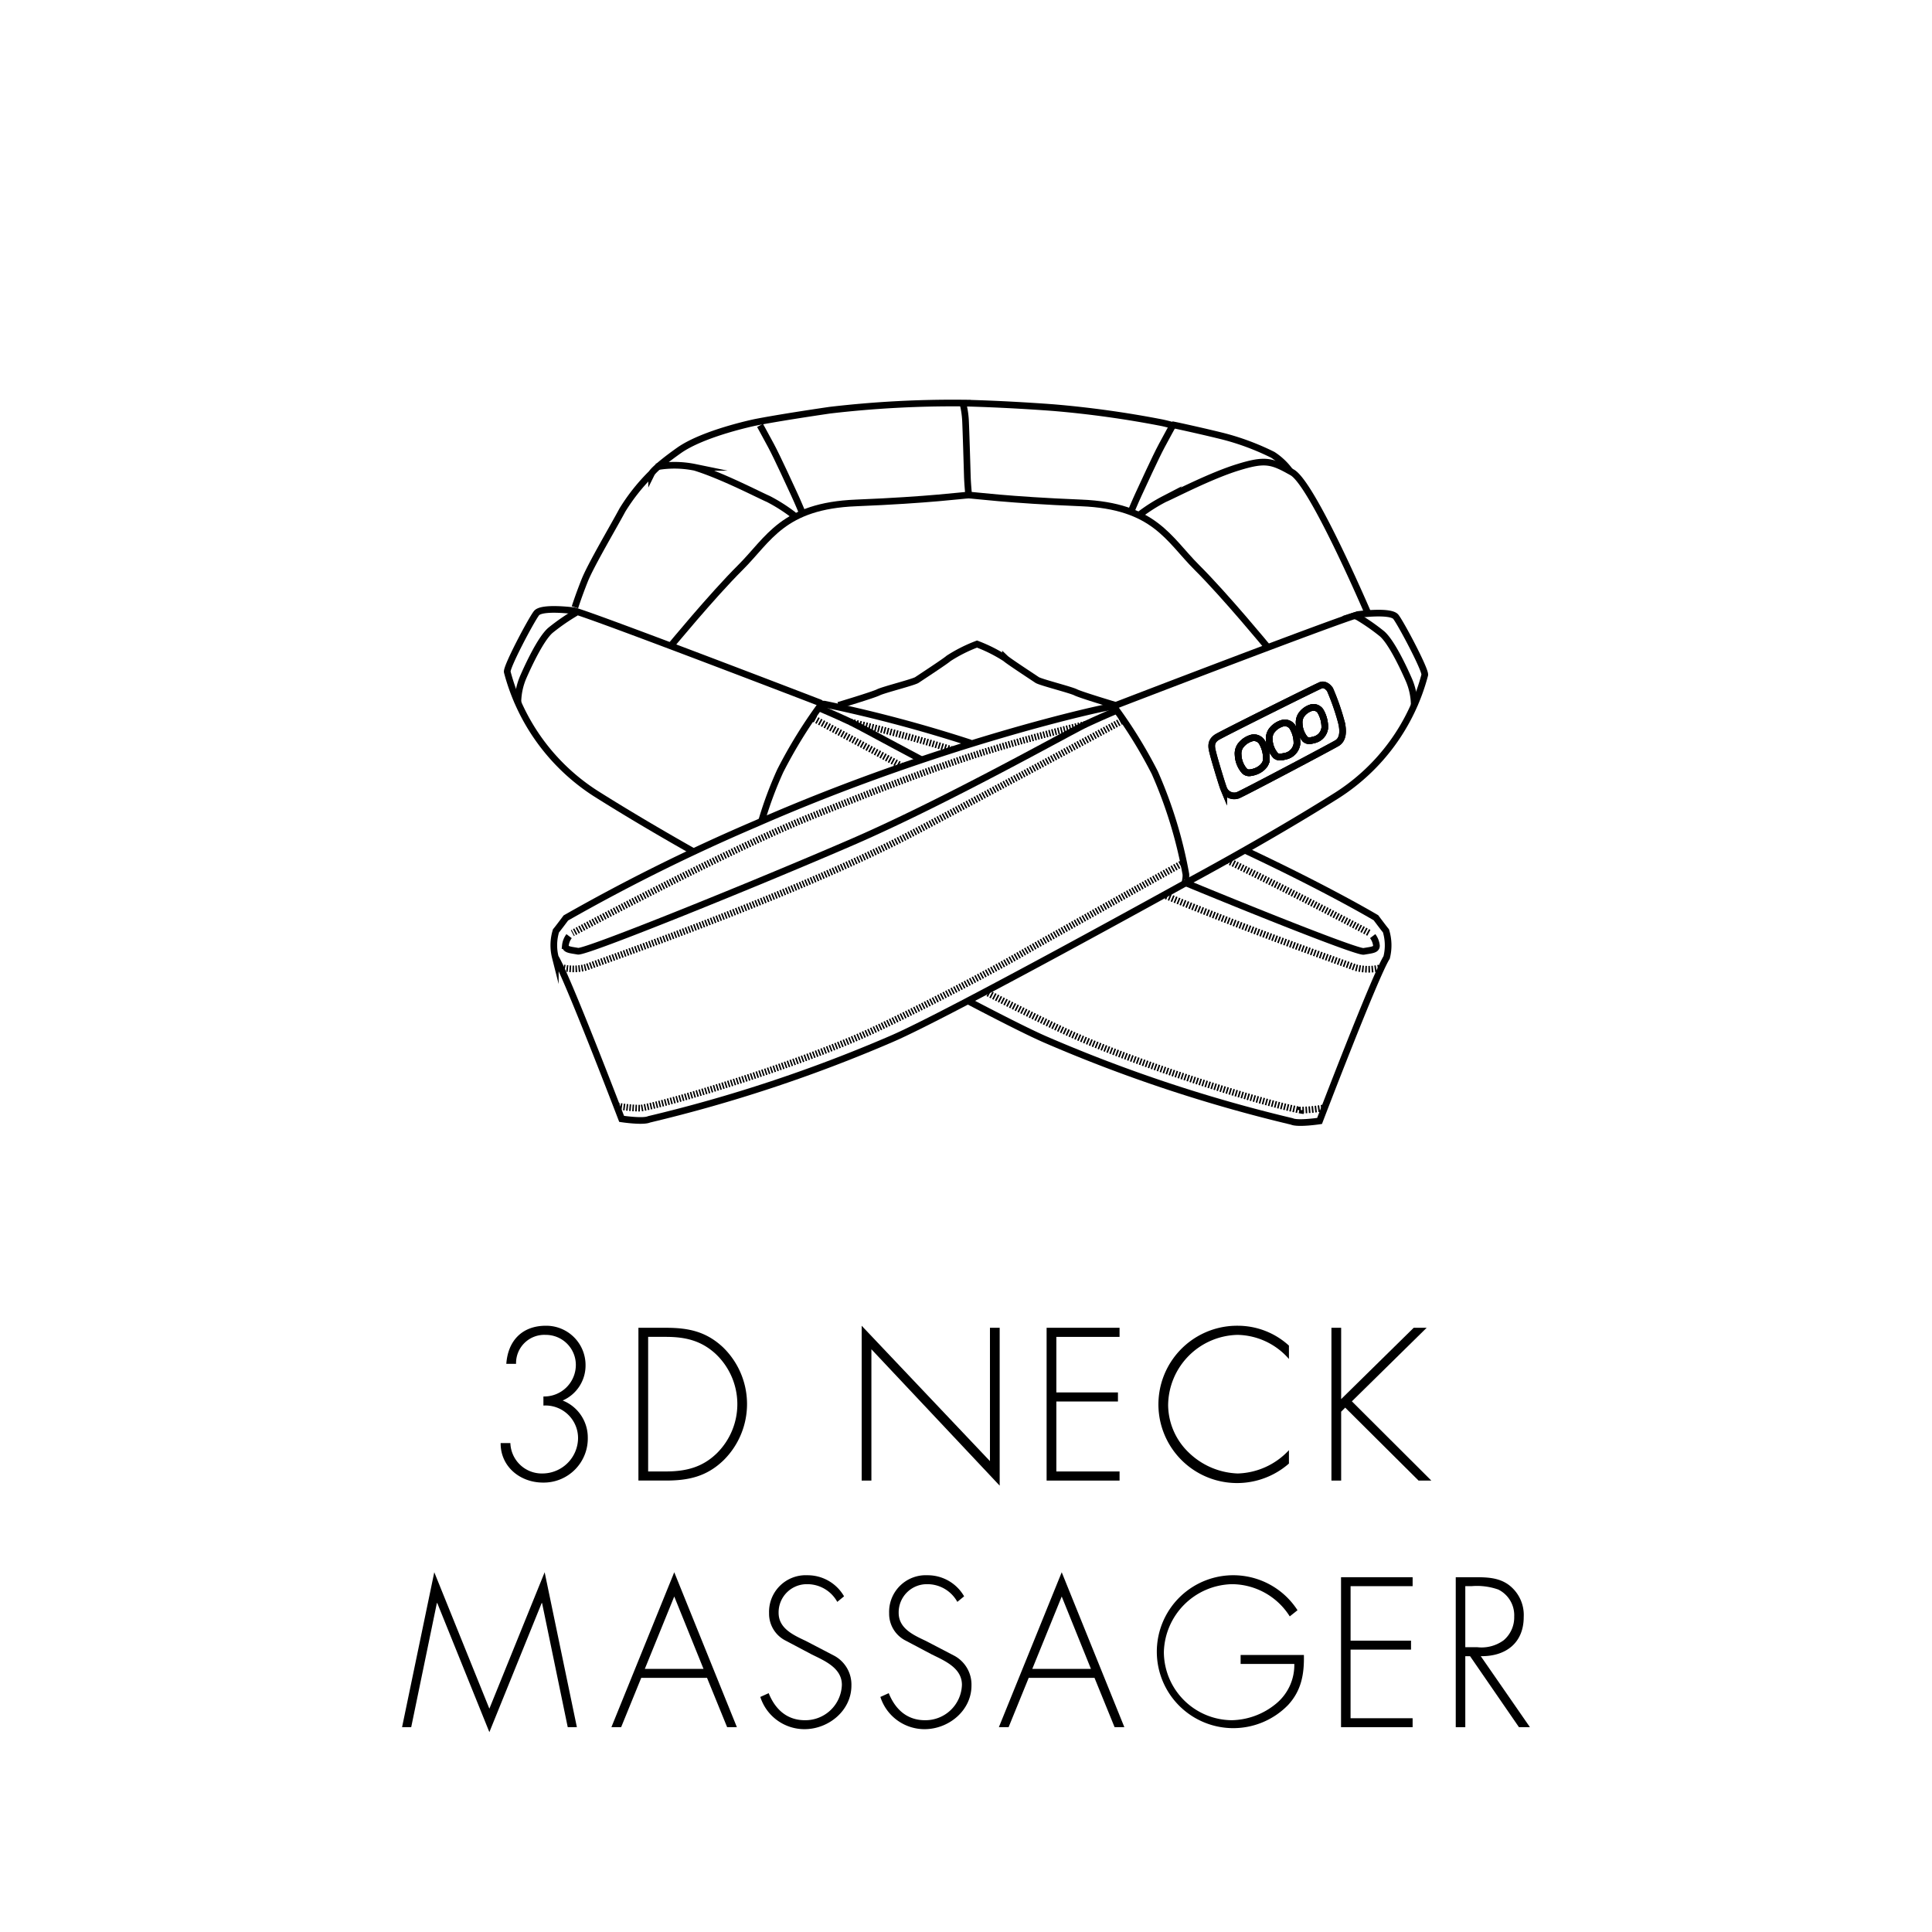 <svg xmlns="http://www.w3.org/2000/svg" width="290" height="290" viewBox="0 0 290 290"><defs><style>.cls-1,.cls-2,.cls-3,.cls-4,.cls-5,.cls-6{fill:none;stroke:#000;stroke-miterlimit:10;}.cls-2{stroke-dasharray:0.238 0.238;}.cls-3{stroke-dasharray:0.238 0.238;}.cls-4{stroke-dasharray:0.236 0.236;}.cls-5{stroke-dasharray:0.225 0.225;}.cls-6{stroke-dasharray:0.225 0.225;}</style></defs><title>アートボード 6</title><g id="design_ol" data-name="design ol"><path d="M81.569,209.616a4.748,4.748,0,0,0,4.867-4.776,4.508,4.508,0,0,0-4.531-4.471,4.242,4.242,0,0,0-4.442,4.349H76c.243-3.467,2.374-5.719,5.933-5.719a5.9,5.9,0,0,1,5.96,5.9,5.731,5.731,0,0,1-3.436,5.323,5.964,5.964,0,0,1,3.772,5.566,6.616,6.616,0,0,1-6.723,6.752c-3.438,0-6.387-2.4-6.358-5.931h1.46a4.723,4.723,0,0,0,4.867,4.564,5.356,5.356,0,0,0,5.294-5.294,4.893,4.893,0,0,0-5.2-4.9Z"/><path d="M95.829,199.305h4.137c3.345,0,5.991.546,8.517,2.889a11.864,11.864,0,0,1,.122,17c-2.524,2.433-5.232,3.042-8.639,3.042H95.829Zm4.106,21.565c3.011,0,5.506-.608,7.7-2.767a10.365,10.365,0,0,0-.274-14.935c-2.19-1.978-4.564-2.5-7.422-2.5H97.289v20.2Z"/><path d="M150.055,223,130.8,202.528v19.711h-1.46V199l19.255,20.319V199.305h1.46Z"/><path d="M158.561,200.672v8.335h9.247v1.367h-9.247V220.87h9.49v1.369H157.1V199.305h10.95v1.367Z"/><path d="M193.474,203.988a10.465,10.465,0,0,0-7.7-3.619,10.654,10.654,0,0,0-10.433,10.554,9.981,9.981,0,0,0,3.073,7.088,11.126,11.126,0,0,0,7.36,3.163,10.9,10.9,0,0,0,7.7-3.5v2.009a11.807,11.807,0,1,1-7.6-20.684,11.369,11.369,0,0,1,7.6,2.982Z"/><path d="M212.2,199.305h1.947l-11.225,11.041,11.924,11.893h-1.916l-11.01-10.95-.608.608v10.342h-1.46V199.305h1.46v10.707Z"/><path d="M81.367,240.626h-.061L73.456,260l-7.82-19.374h-.061l-3.851,18.627H60.352L65.187,236l8.269,20.477L81.754,236l4.837,23.253H85.219Z"/><path d="M96.252,251.85l-3.015,7.4H91.776L101.208,236l9.4,23.253h-1.463l-3.015-7.4Zm4.956-12.209-4.418,10.866H105.6Z"/><path d="M125.678,240.448a5.134,5.134,0,0,0-4.566-2.657,4.231,4.231,0,0,0-4.24,4.3c0,2.358,2.24,3.343,4.06,4.207l4.3,2.24a4.915,4.915,0,0,1,2.568,4.477c0,3.732-3.4,6.539-7.045,6.539a6.953,6.953,0,0,1-6.628-4.837l1.255-.567c.955,2.388,2.716,4.06,5.432,4.06a5.477,5.477,0,0,0,5.553-5.314c0-2.538-2.6-3.61-4.537-4.566l-4.06-2.149a4.511,4.511,0,0,1-2.329-4.031,5.5,5.5,0,0,1,5.762-5.7,6.31,6.31,0,0,1,5.493,3.163Z"/><path d="M143.7,240.448a5.134,5.134,0,0,0-4.566-2.657,4.231,4.231,0,0,0-4.24,4.3c0,2.358,2.24,3.343,4.06,4.207l4.3,2.24a4.915,4.915,0,0,1,2.568,4.477c0,3.732-3.4,6.539-7.045,6.539a6.953,6.953,0,0,1-6.628-4.837l1.255-.567c.955,2.388,2.716,4.06,5.432,4.06a5.477,5.477,0,0,0,5.553-5.314c0-2.538-2.6-3.61-4.537-4.566l-4.06-2.149a4.511,4.511,0,0,1-2.329-4.031,5.5,5.5,0,0,1,5.762-5.7,6.31,6.31,0,0,1,5.493,3.163Z"/><path d="M154.412,251.85l-3.015,7.4h-1.461L159.368,236l9.4,23.253h-1.463l-3.015-7.4Zm4.956-12.209-4.418,10.866h8.805Z"/><path d="M195.719,248.418c.059,2.835-.358,5.312-2.358,7.492a11.476,11.476,0,1,1,1.4-14.209l-1.164.925a10.309,10.309,0,0,0-8.686-4.835A10.464,10.464,0,0,0,174.7,248a10.281,10.281,0,0,0,10.21,10.21,10.753,10.753,0,0,0,6.626-2.477,7.511,7.511,0,0,0,2.746-5.97h-8.061v-1.344Z"/><path d="M202.727,238.089v8.18H211.8v1.344h-9.075v10.3h9.313v1.344H201.294V236.745h10.746v1.344Z"/><path d="M229.648,259.253H228L220.662,248.6h-.716v10.657h-1.433V236.745h2.8c1.821,0,3.612.03,5.134,1.135a5.649,5.649,0,0,1,2.269,4.835c0,3.912-2.716,5.942-6.448,5.881Zm-7.881-12a5.608,5.608,0,0,0,3.938-1.044,4.5,4.5,0,0,0,1.583-3.552,4.3,4.3,0,0,0-2.388-4.06,9.634,9.634,0,0,0-4.029-.508h-.925v9.164Z"/><polygon class="cls-1" points="203.564 92.342 203.653 92.508 203.302 92.425 203.564 92.342"/><path class="cls-1" d="M198.222,102.872c-.879.372-15,7.393-15.607,7.814-1.027.714-.743,1.579-.5,2.545s1.348,4.626,1.565,5.152a1.7,1.7,0,0,0,2.135.988c1.078-.452,14.1-7.346,14.9-7.837s1.05-1.635.577-3.323a35.136,35.136,0,0,0-1.652-4.7C199.39,103.131,198.828,102.616,198.222,102.872Z"/><path class="cls-1" d="M185.846,113.3a3.873,3.873,0,0,0,.993,2.466c.325.229.545.335,1.36.113.928-.253,1.872-.988,1.886-1.915a4.761,4.761,0,0,0-.724-2.659,1.434,1.434,0,0,0-1.362-.556,3.171,3.171,0,0,0-1.716,1.078A2.047,2.047,0,0,0,185.846,113.3Z"/><path class="cls-1" d="M185.846,113.3a3.873,3.873,0,0,0,.993,2.466c.325.229.545.335,1.36.113.928-.253,1.872-.988,1.886-1.915a4.761,4.761,0,0,0-.724-2.659,1.434,1.434,0,0,0-1.362-.556,3.171,3.171,0,0,0-1.716,1.078A2.047,2.047,0,0,0,185.846,113.3Z"/><path class="cls-1" d="M190.524,111.019a3.776,3.776,0,0,0,.972,2.409c.319.224.591.307,1.389.09a2.211,2.211,0,0,0,1.791-1.851,4.639,4.639,0,0,0-.709-2.6,1.405,1.405,0,0,0-1.334-.542,3.109,3.109,0,0,0-1.681,1.053A2,2,0,0,0,190.524,111.019Z"/><path class="cls-1" d="M190.524,111.019a3.776,3.776,0,0,0,.972,2.409c.319.224.591.307,1.389.09a2.211,2.211,0,0,0,1.791-1.851,4.639,4.639,0,0,0-.709-2.6,1.405,1.405,0,0,0-1.334-.542,3.109,3.109,0,0,0-1.681,1.053A2,2,0,0,0,190.524,111.019Z"/><path class="cls-1" d="M195.013,108.616a3.813,3.813,0,0,0,.907,2.353c.3.219.547.3,1.285.092a2.092,2.092,0,0,0,1.651-1.8,4.735,4.735,0,0,0-.664-2.536,1.281,1.281,0,0,0-1.235-.533,2.838,2.838,0,0,0-1.552,1.022A2.013,2.013,0,0,0,195.013,108.616Z"/><path class="cls-1" d="M195.013,108.616a3.813,3.813,0,0,0,.907,2.353c.3.219.547.3,1.285.092a2.092,2.092,0,0,0,1.651-1.8,4.735,4.735,0,0,0-.664-2.536,1.281,1.281,0,0,0-1.235-.533,2.838,2.838,0,0,0-1.552,1.022A2.013,2.013,0,0,0,195.013,108.616Z"/><path class="cls-1" d="M100.489,97.185s6.368-7.743,10.645-12,6.347-9.254,17.385-9.695,16.189-1.175,16.879-1.175,5.841.734,16.879,1.175,13.108,5.435,17.385,9.695,10.645,12,10.645,12"/><path class="cls-1" d="M167.457,105.875s-5.21-1.56-5.992-1.952-5.289-1.518-5.795-1.861-4.327-2.84-4.739-3.232a22.544,22.544,0,0,0-4.276-2.154,22.544,22.544,0,0,0-4.276,2.154c-.412.392-4.233,2.889-4.739,3.232s-5.013,1.469-5.795,1.861-5.992,1.952-5.992,1.952"/><path class="cls-1" d="M205.326,92.031s-8.293-19.391-11.367-21.126-4.035-2.028-8.154-.755-9.546,4.113-11.018,4.749a25.243,25.243,0,0,0-3.836,2.449"/><path class="cls-1" d="M193.643,70.729a9.774,9.774,0,0,0-2.592-2.458,38.009,38.009,0,0,0-7.243-2.729c-2.934-.744-7.153-1.657-7.32-1.69a1.883,1.883,0,0,0-.448,0s-1.194-.316-1.635-.4a152.589,152.589,0,0,0-16.263-2.263c-7.875-.588-13.618-.688-13.618-.688a158.434,158.434,0,0,0-20,1.075c-8.191,1.206-11.173,1.826-11.173,1.826s-7.758,1.6-11.451,4.223-4.088,3.422-4.088,3.422a29.2,29.2,0,0,0-4.379,5.5c-1.342,2.512-4.746,8.259-5.672,10.583S86.3,91.155,86.3,91.155"/><path class="cls-1" d="M144.524,60.5a13.5,13.5,0,0,1,.4,2.571c.069,1.359.241,7.108.276,8.346s.2,2.891.2,2.891"/><path class="cls-1" d="M176.04,63.851s-.69,1.243-1.656,3.043-2.9,6.059-3.434,7.2-1.2,2.745-1.2,2.745"/><path class="cls-1" d="M119.171,77.349a25.243,25.243,0,0,0-3.836-2.449c-1.472-.637-6.9-3.476-11.018-4.749a15.252,15.252,0,0,0-5.8-.068"/><path class="cls-1" d="M114.082,63.851s.69,1.243,1.656,3.043,2.9,6.059,3.434,7.2,1.2,2.745,1.2,2.745"/><path class="cls-1" d="M145.7,111.533a205.983,205.983,0,0,0-21.946-5.84c-.744,0-.5-.124-.674-.2S88.889,92.347,86.168,91.678c0,0-4.852-.646-5.643.367s-4.521,8.046-4.385,8.815A31.053,31.053,0,0,0,89.47,119.144c4.955,3.128,10.262,6.219,14.509,8.623"/><path class="cls-1" d="M145.288,150.232c5.136,2.691,9.5,4.9,11.808,5.884a222.742,222.742,0,0,0,36.811,12.213c.927.421,4.163-.071,4.163-.071s8.329-21.791,10.068-24.538a7.437,7.437,0,0,0-.1-4c-.3-.349-1.5-1.96-1.5-1.96s-6.939-4.156-19.672-10.141"/><path class="cls-1" d="M123.079,105.495s.14.26.122.334a72.053,72.053,0,0,0-6.076,9.867,56.291,56.291,0,0,0-2.791,7.486"/><path class="cls-1" d="M174.695,134.348l.109.045"/><path class="cls-2" d="M175.024,134.483c14.116,5.778,27.429,10.357,28.415,10.751a7.514,7.514,0,0,0,3.695.049"/><path class="cls-1" d="M207.246,145.26l.112-.025"/><path class="cls-1" d="M121.874,107.712l.1.054"/><path class="cls-3" d="M122.18,107.877c1.318.712,6.732,3.637,12.893,6.951"/><path class="cls-1" d="M135.186,114.889l.1.056"/><path class="cls-4" d="M147.892,148.865c4.519,2.34,9.057,4.585,12.232,6.054,10.659,4.93,30.5,10.964,35.051,11.714a21.592,21.592,0,0,0,3.6-.349"/><path class="cls-1" d="M86.464,91.957a31.226,31.226,0,0,0-3.838,2.656c-1.483,1.281-3.367,5.385-4.012,6.853a9.885,9.885,0,0,0-.877,4.012"/><path class="cls-1" d="M178.054,132.549c12.687,5.237,25.79,10.4,26.64,10.256,1.235-.212,1.915-.233,1.916-.857a2.849,2.849,0,0,0-.565-1.432"/><path class="cls-1" d="M122.9,106.251s2.359.986,4.754,2.113c1.038.489,5.135,2.743,10.609,5.645"/><path class="cls-4" d="M184.247,129.166c10.721,5.241,21.3,10.893,21.3,10.893"/><path class="cls-4" d="M127.655,108.364s6.864,1.545,15.163,4.125"/><path class="cls-1" d="M203.946,92.232s4.8-.639,5.58.363,4.469,7.955,4.336,8.715a30.7,30.7,0,0,1-13.181,18.078C190.2,126,178.131,132.45,178.131,132.45s-35.932,19.909-44.312,23.493a220.233,220.233,0,0,1-36.395,12.075c-.917.416-4.116-.071-4.116-.071s-8.235-21.545-9.954-24.261a7.352,7.352,0,0,1,.1-3.959c.3-.345,1.484-1.938,1.484-1.938a279.972,279.972,0,0,1,28.551-14.158c27.785-12.186,52.563-17.543,53.3-17.543s.494-.122.667-.2S201.255,92.893,203.946,92.232Z"/><path class="cls-1" d="M167.451,105.893s-.138.257-.121.33a71.242,71.242,0,0,1,6.008,9.756,67.342,67.342,0,0,1,4.668,15.252c.045.816-.257,1.4-.066,1.31"/><path class="cls-1" d="M168.642,108.086l-.1.051"/><path class="cls-5" d="M168.352,108.242c-2.774,1.5-24.668,13.325-31.841,17.061C118.685,134.588,89.471,144.6,88,145.183a7.433,7.433,0,0,1-3.656.048"/><path class="cls-1" d="M84.23,145.208l-.106-.024"/><path class="cls-6" d="M177.707,129.454s-18.494,10.319-24.6,13.816c-6.406,3.669-16.574,8.849-22.283,11.49-10.538,4.874-30.152,10.84-34.655,11.582A21.346,21.346,0,0,1,92.606,166"/><path class="cls-1" d="M198.222,102.872c-.879.372-15,7.393-15.607,7.814-1.027.714-.743,1.579-.5,2.545s1.348,4.626,1.565,5.152a1.7,1.7,0,0,0,2.135.988c1.078-.452,14.1-7.346,14.9-7.837s1.05-1.635.577-3.323a35.136,35.136,0,0,0-1.652-4.7C199.39,103.131,198.828,102.616,198.222,102.872Z"/><path class="cls-1" d="M185.846,113.3a3.873,3.873,0,0,0,.993,2.466c.325.229.545.335,1.36.113.928-.253,1.872-.988,1.886-1.915a4.761,4.761,0,0,0-.724-2.659,1.434,1.434,0,0,0-1.362-.556,3.171,3.171,0,0,0-1.716,1.078A2.047,2.047,0,0,0,185.846,113.3Z"/><path class="cls-1" d="M190.524,111.019a3.776,3.776,0,0,0,.972,2.409c.319.224.591.307,1.389.09a2.211,2.211,0,0,0,1.791-1.851,4.639,4.639,0,0,0-.709-2.6,1.405,1.405,0,0,0-1.334-.542,3.109,3.109,0,0,0-1.681,1.053A2,2,0,0,0,190.524,111.019Z"/><path class="cls-1" d="M195.013,108.616a3.813,3.813,0,0,0,.907,2.353c.3.219.547.3,1.285.092a2.092,2.092,0,0,0,1.651-1.8,4.735,4.735,0,0,0-.664-2.536,1.281,1.281,0,0,0-1.235-.533,2.838,2.838,0,0,0-1.552,1.022A2.013,2.013,0,0,0,195.013,108.616Z"/><path class="cls-1" d="M203.653,92.508a30.879,30.879,0,0,1,3.794,2.626c1.466,1.267,3.329,5.325,3.967,6.775a9.773,9.773,0,0,1,.868,3.967"/><path class="cls-1" d="M167.627,106.641s-2.333.975-4.7,2.089-20.821,11.513-34.957,17.641-40.012,16.616-41.211,16.411c-1.221-.209-1.893-.231-1.895-.847a2.816,2.816,0,0,1,.558-1.416"/><path class="cls-6" d="M162.927,108.73s-7.045,1.586-15.459,4.225c-9.237,2.9-20.221,7.405-25.626,9.563-12.209,4.874-35.922,17.548-35.922,17.548"/></g></svg>